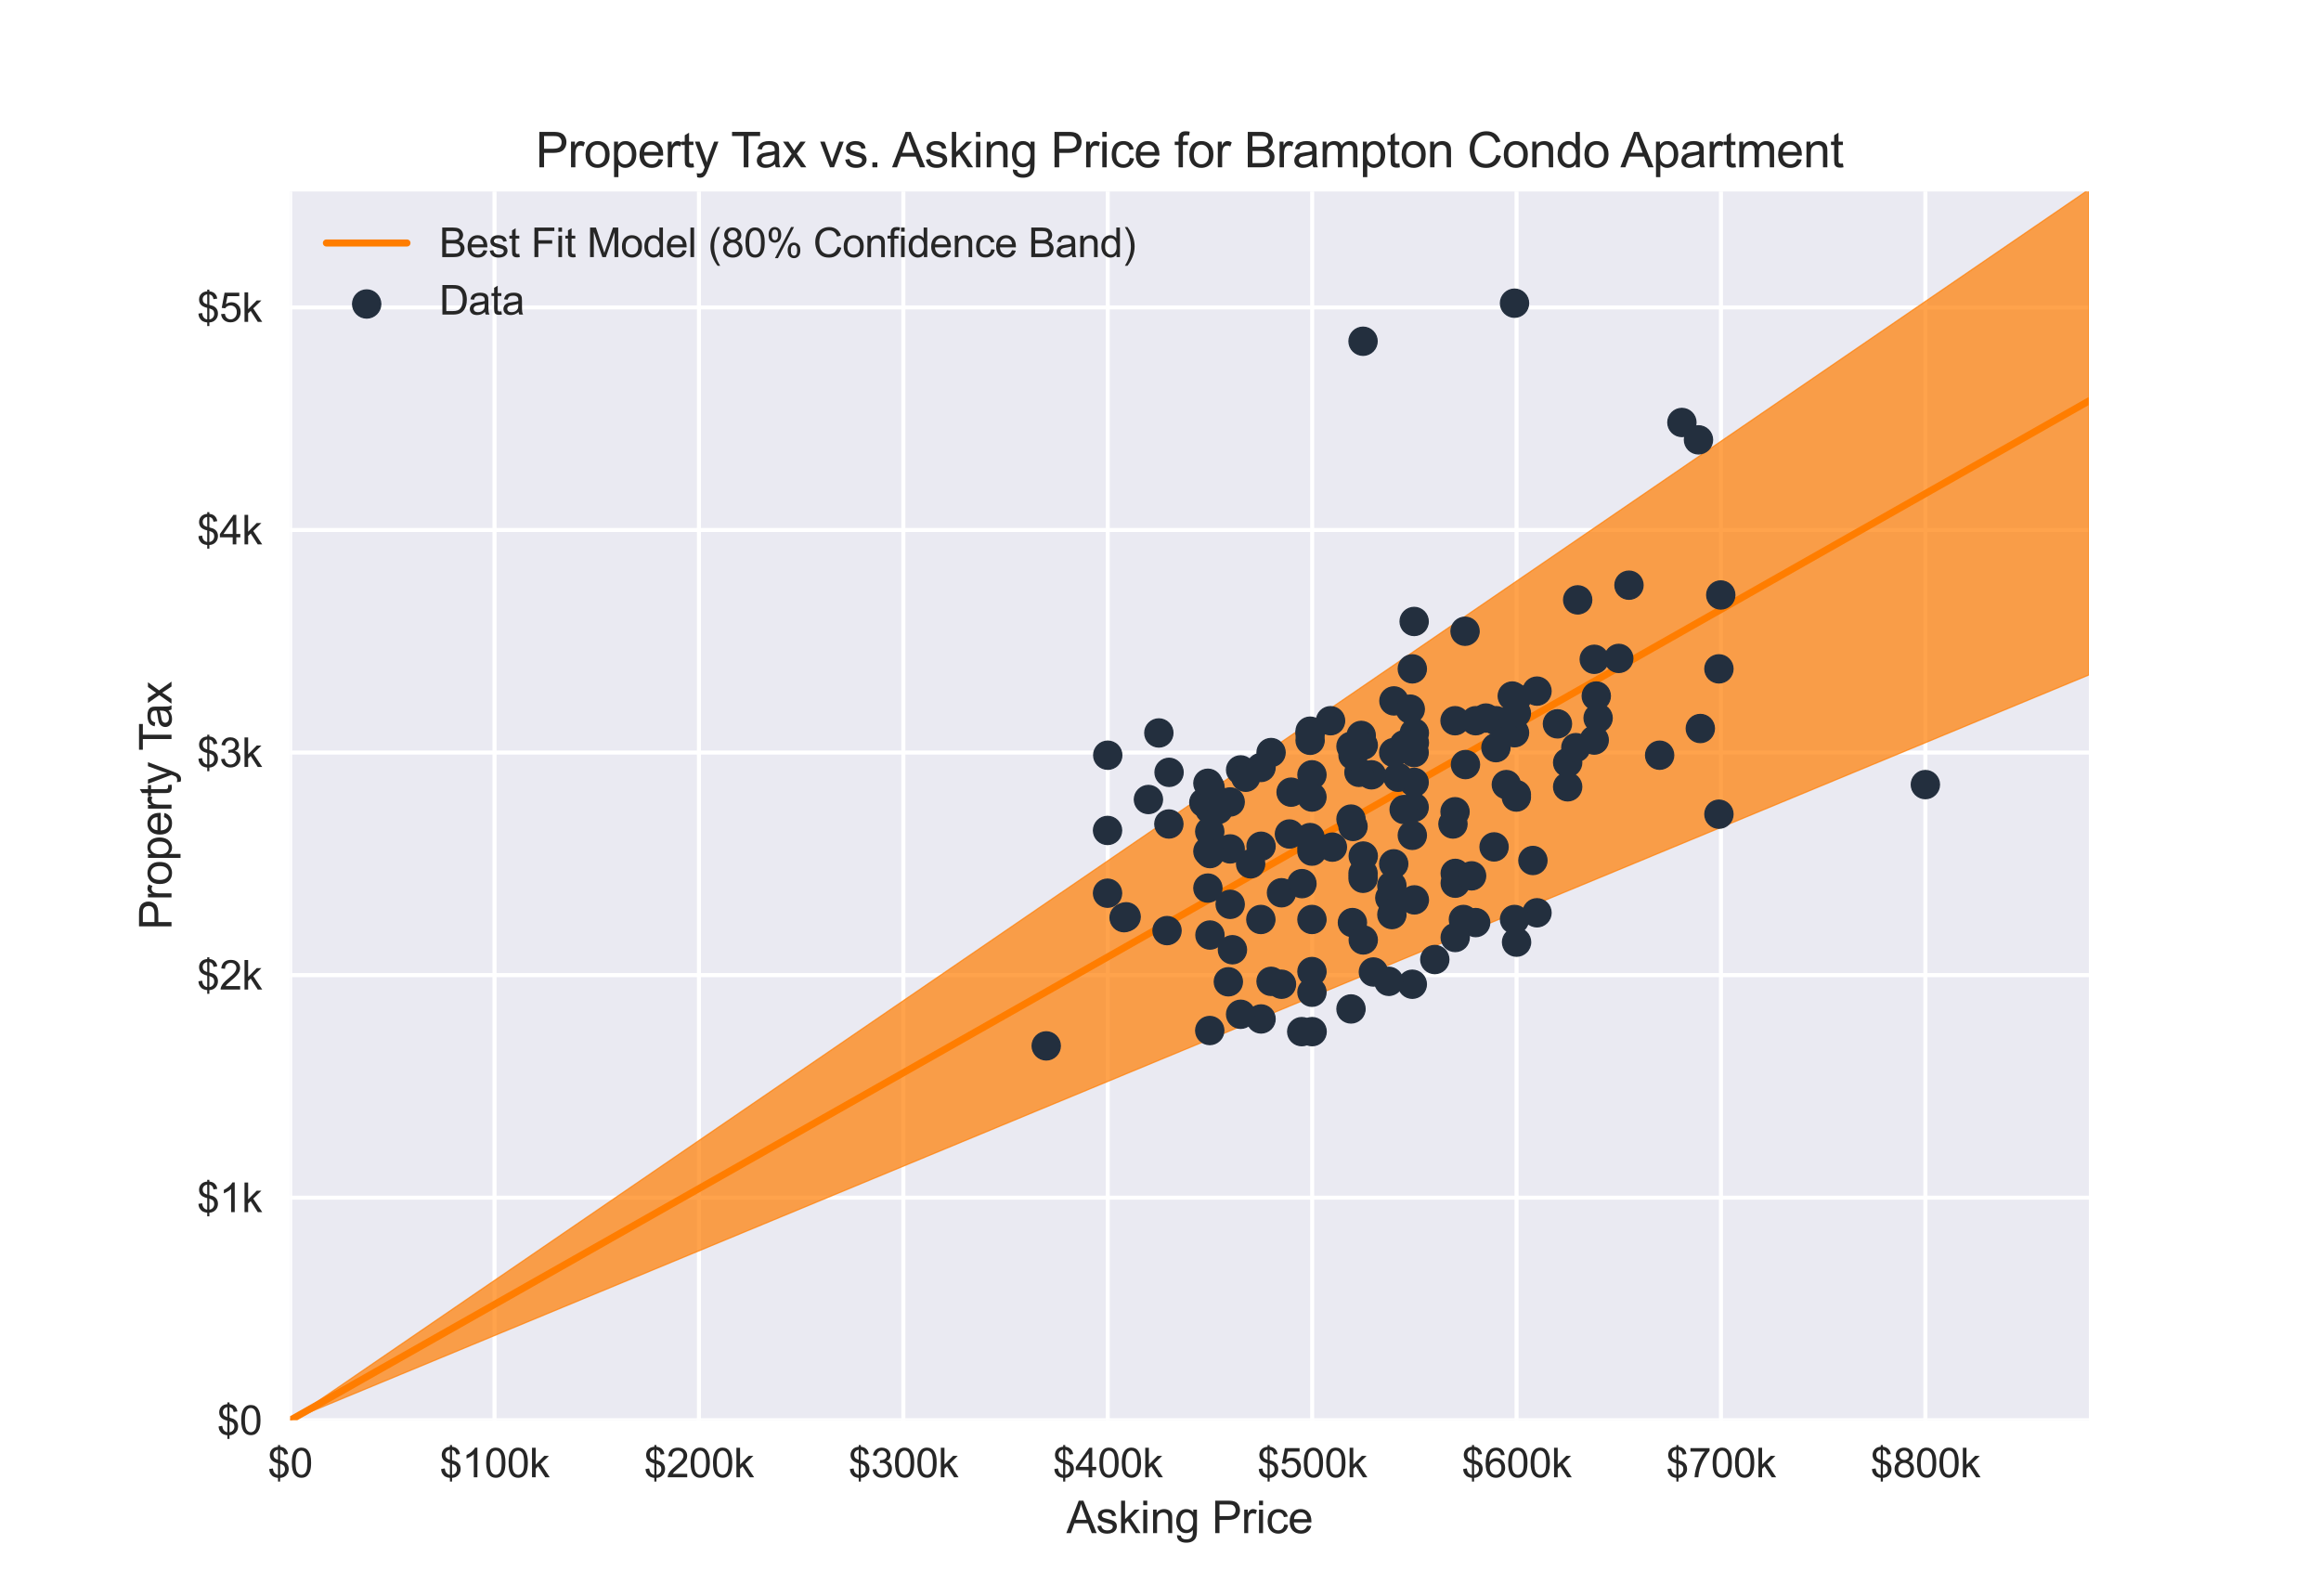 <?xml version="1.0" encoding="utf-8" standalone="no"?>
<!DOCTYPE svg PUBLIC "-//W3C//DTD SVG 1.1//EN"
  "http://www.w3.org/Graphics/SVG/1.1/DTD/svg11.dtd">
<svg xmlns:xlink="http://www.w3.org/1999/xlink" width="576pt" height="396pt" viewBox="0 0 576 396" xmlns="http://www.w3.org/2000/svg" version="1.1">
 <defs>
  <style type="text/css">*{stroke-linejoin: round; stroke-linecap: butt}</style>
 </defs>
 <g id="figure_1">
  <g id="patch_1">
   <path d="M 0 396 
L 576 396 
L 576 0 
L 0 0 
z
" style="fill: #ffffff"/>
  </g>
  <g id="axes_1">
   <g id="patch_2">
    <path d="M 72 352.44 
L 518.4 352.44 
L 518.4 47.52 
L 72 47.52 
z
" style="fill: #eaeaf2"/>
   </g>
   <g id="matplotlib.axis_1">
    <g id="xtick_1">
     <g id="line2d_1">
      <path d="M 72 352.44 
L 72 47.52 
" clip-path="url(#pf70411678a)" style="fill: none; stroke: #ffffff; stroke-linecap: round"/>
     </g>
     <g id="line2d_2"/>
     <g id="text_1">
      <!-- $0 -->
      <g style="fill: #262626" transform="translate(66.439 366.598) scale(0.1 -0.1)">
       <defs>
        <path id="ArialMT-24" d="M 1594 -659 
L 1594 -97 
Q 1172 -44 908 92 
Q 644 228 451 531 
Q 259 834 228 1272 
L 794 1378 
Q 859 925 1025 713 
Q 1263 413 1594 378 
L 1594 2169 
Q 1247 2234 884 2438 
Q 616 2588 470 2853 
Q 325 3119 325 3456 
Q 325 4056 750 4428 
Q 1034 4678 1594 4734 
L 1594 5003 
L 1925 5003 
L 1925 4734 
Q 2416 4688 2703 4447 
Q 3072 4141 3147 3606 
L 2566 3519 
Q 2516 3850 2358 4026 
Q 2200 4203 1925 4259 
L 1925 2638 
Q 2350 2531 2488 2472 
Q 2750 2356 2915 2190 
Q 3081 2025 3170 1797 
Q 3259 1569 3259 1303 
Q 3259 719 2887 328 
Q 2516 -63 1925 -91 
L 1925 -659 
L 1594 -659 
z
M 1594 4266 
Q 1266 4216 1077 4003 
Q 888 3791 888 3500 
Q 888 3213 1048 3019 
Q 1209 2825 1594 2709 
L 1594 4266 
z
M 1925 378 
Q 2253 419 2467 662 
Q 2681 906 2681 1266 
Q 2681 1572 2529 1758 
Q 2378 1944 1925 2091 
L 1925 378 
z
" transform="scale(0.016)"/>
        <path id="ArialMT-30" d="M 266 2259 
Q 266 3072 433 3567 
Q 600 4063 929 4331 
Q 1259 4600 1759 4600 
Q 2128 4600 2406 4451 
Q 2684 4303 2865 4023 
Q 3047 3744 3150 3342 
Q 3253 2941 3253 2259 
Q 3253 1453 3087 958 
Q 2922 463 2592 192 
Q 2263 -78 1759 -78 
Q 1097 -78 719 397 
Q 266 969 266 2259 
z
M 844 2259 
Q 844 1131 1108 757 
Q 1372 384 1759 384 
Q 2147 384 2411 759 
Q 2675 1134 2675 2259 
Q 2675 3391 2411 3762 
Q 2147 4134 1753 4134 
Q 1366 4134 1134 3806 
Q 844 3388 844 2259 
z
" transform="scale(0.016)"/>
       </defs>
       <use xlink:href="#ArialMT-24"/>
       <use xlink:href="#ArialMT-30" x="55.615"/>
      </g>
     </g>
    </g>
    <g id="xtick_2">
     <g id="line2d_3">
      <path d="M 122.727 352.44 
L 122.727 47.52 
" clip-path="url(#pf70411678a)" style="fill: none; stroke: #ffffff; stroke-linecap: round"/>
     </g>
     <g id="line2d_4"/>
     <g id="text_2">
      <!-- $100k -->
      <g style="fill: #262626" transform="translate(109.105 366.598) scale(0.1 -0.1)">
       <defs>
        <path id="ArialMT-31" d="M 2384 0 
L 1822 0 
L 1822 3584 
Q 1619 3391 1289 3197 
Q 959 3003 697 2906 
L 697 3450 
Q 1169 3672 1522 3987 
Q 1875 4303 2022 4600 
L 2384 4600 
L 2384 0 
z
" transform="scale(0.016)"/>
        <path id="ArialMT-6b" d="M 425 0 
L 425 4581 
L 988 4581 
L 988 1969 
L 2319 3319 
L 3047 3319 
L 1778 2088 
L 3175 0 
L 2481 0 
L 1384 1697 
L 988 1316 
L 988 0 
L 425 0 
z
" transform="scale(0.016)"/>
       </defs>
       <use xlink:href="#ArialMT-24"/>
       <use xlink:href="#ArialMT-31" x="55.615"/>
       <use xlink:href="#ArialMT-30" x="111.23"/>
       <use xlink:href="#ArialMT-30" x="166.846"/>
       <use xlink:href="#ArialMT-6b" x="222.461"/>
      </g>
     </g>
    </g>
    <g id="xtick_3">
     <g id="line2d_5">
      <path d="M 173.455 352.44 
L 173.455 47.52 
" clip-path="url(#pf70411678a)" style="fill: none; stroke: #ffffff; stroke-linecap: round"/>
     </g>
     <g id="line2d_6"/>
     <g id="text_3">
      <!-- $200k -->
      <g style="fill: #262626" transform="translate(159.833 366.598) scale(0.1 -0.1)">
       <defs>
        <path id="ArialMT-32" d="M 3222 541 
L 3222 0 
L 194 0 
Q 188 203 259 391 
Q 375 700 629 1000 
Q 884 1300 1366 1694 
Q 2113 2306 2375 2664 
Q 2638 3022 2638 3341 
Q 2638 3675 2398 3904 
Q 2159 4134 1775 4134 
Q 1369 4134 1125 3890 
Q 881 3647 878 3216 
L 300 3275 
Q 359 3922 746 4261 
Q 1134 4600 1788 4600 
Q 2447 4600 2831 4234 
Q 3216 3869 3216 3328 
Q 3216 3053 3103 2787 
Q 2991 2522 2730 2228 
Q 2469 1934 1863 1422 
Q 1356 997 1212 845 
Q 1069 694 975 541 
L 3222 541 
z
" transform="scale(0.016)"/>
       </defs>
       <use xlink:href="#ArialMT-24"/>
       <use xlink:href="#ArialMT-32" x="55.615"/>
       <use xlink:href="#ArialMT-30" x="111.23"/>
       <use xlink:href="#ArialMT-30" x="166.846"/>
       <use xlink:href="#ArialMT-6b" x="222.461"/>
      </g>
     </g>
    </g>
    <g id="xtick_4">
     <g id="line2d_7">
      <path d="M 224.182 352.44 
L 224.182 47.52 
" clip-path="url(#pf70411678a)" style="fill: none; stroke: #ffffff; stroke-linecap: round"/>
     </g>
     <g id="line2d_8"/>
     <g id="text_4">
      <!-- $300k -->
      <g style="fill: #262626" transform="translate(210.56 366.598) scale(0.1 -0.1)">
       <defs>
        <path id="ArialMT-33" d="M 269 1209 
L 831 1284 
Q 928 806 1161 595 
Q 1394 384 1728 384 
Q 2125 384 2398 659 
Q 2672 934 2672 1341 
Q 2672 1728 2419 1979 
Q 2166 2231 1775 2231 
Q 1616 2231 1378 2169 
L 1441 2663 
Q 1497 2656 1531 2656 
Q 1891 2656 2178 2843 
Q 2466 3031 2466 3422 
Q 2466 3731 2256 3934 
Q 2047 4138 1716 4138 
Q 1388 4138 1169 3931 
Q 950 3725 888 3313 
L 325 3413 
Q 428 3978 793 4289 
Q 1159 4600 1703 4600 
Q 2078 4600 2393 4439 
Q 2709 4278 2876 4000 
Q 3044 3722 3044 3409 
Q 3044 3113 2884 2869 
Q 2725 2625 2413 2481 
Q 2819 2388 3044 2092 
Q 3269 1797 3269 1353 
Q 3269 753 2831 336 
Q 2394 -81 1725 -81 
Q 1122 -81 723 278 
Q 325 638 269 1209 
z
" transform="scale(0.016)"/>
       </defs>
       <use xlink:href="#ArialMT-24"/>
       <use xlink:href="#ArialMT-33" x="55.615"/>
       <use xlink:href="#ArialMT-30" x="111.23"/>
       <use xlink:href="#ArialMT-30" x="166.846"/>
       <use xlink:href="#ArialMT-6b" x="222.461"/>
      </g>
     </g>
    </g>
    <g id="xtick_5">
     <g id="line2d_9">
      <path d="M 274.909 352.44 
L 274.909 47.52 
" clip-path="url(#pf70411678a)" style="fill: none; stroke: #ffffff; stroke-linecap: round"/>
     </g>
     <g id="line2d_10"/>
     <g id="text_5">
      <!-- $400k -->
      <g style="fill: #262626" transform="translate(261.287 366.598) scale(0.1 -0.1)">
       <defs>
        <path id="ArialMT-34" d="M 2069 0 
L 2069 1097 
L 81 1097 
L 81 1613 
L 2172 4581 
L 2631 4581 
L 2631 1613 
L 3250 1613 
L 3250 1097 
L 2631 1097 
L 2631 0 
L 2069 0 
z
M 2069 1613 
L 2069 3678 
L 634 1613 
L 2069 1613 
z
" transform="scale(0.016)"/>
       </defs>
       <use xlink:href="#ArialMT-24"/>
       <use xlink:href="#ArialMT-34" x="55.615"/>
       <use xlink:href="#ArialMT-30" x="111.23"/>
       <use xlink:href="#ArialMT-30" x="166.846"/>
       <use xlink:href="#ArialMT-6b" x="222.461"/>
      </g>
     </g>
    </g>
    <g id="xtick_6">
     <g id="line2d_11">
      <path d="M 325.636 352.44 
L 325.636 47.52 
" clip-path="url(#pf70411678a)" style="fill: none; stroke: #ffffff; stroke-linecap: round"/>
     </g>
     <g id="line2d_12"/>
     <g id="text_6">
      <!-- $500k -->
      <g style="fill: #262626" transform="translate(312.014 366.598) scale(0.1 -0.1)">
       <defs>
        <path id="ArialMT-35" d="M 266 1200 
L 856 1250 
Q 922 819 1161 601 
Q 1400 384 1738 384 
Q 2144 384 2425 690 
Q 2706 997 2706 1503 
Q 2706 1984 2436 2262 
Q 2166 2541 1728 2541 
Q 1456 2541 1237 2417 
Q 1019 2294 894 2097 
L 366 2166 
L 809 4519 
L 3088 4519 
L 3088 3981 
L 1259 3981 
L 1013 2750 
Q 1425 3038 1878 3038 
Q 2478 3038 2890 2622 
Q 3303 2206 3303 1553 
Q 3303 931 2941 478 
Q 2500 -78 1738 -78 
Q 1113 -78 717 272 
Q 322 622 266 1200 
z
" transform="scale(0.016)"/>
       </defs>
       <use xlink:href="#ArialMT-24"/>
       <use xlink:href="#ArialMT-35" x="55.615"/>
       <use xlink:href="#ArialMT-30" x="111.23"/>
       <use xlink:href="#ArialMT-30" x="166.846"/>
       <use xlink:href="#ArialMT-6b" x="222.461"/>
      </g>
     </g>
    </g>
    <g id="xtick_7">
     <g id="line2d_13">
      <path d="M 376.364 352.44 
L 376.364 47.52 
" clip-path="url(#pf70411678a)" style="fill: none; stroke: #ffffff; stroke-linecap: round"/>
     </g>
     <g id="line2d_14"/>
     <g id="text_7">
      <!-- $600k -->
      <g style="fill: #262626" transform="translate(362.742 366.598) scale(0.1 -0.1)">
       <defs>
        <path id="ArialMT-36" d="M 3184 3459 
L 2625 3416 
Q 2550 3747 2413 3897 
Q 2184 4138 1850 4138 
Q 1581 4138 1378 3988 
Q 1113 3794 959 3422 
Q 806 3050 800 2363 
Q 1003 2672 1297 2822 
Q 1591 2972 1913 2972 
Q 2475 2972 2870 2558 
Q 3266 2144 3266 1488 
Q 3266 1056 3080 686 
Q 2894 316 2569 119 
Q 2244 -78 1831 -78 
Q 1128 -78 684 439 
Q 241 956 241 2144 
Q 241 3472 731 4075 
Q 1159 4600 1884 4600 
Q 2425 4600 2770 4297 
Q 3116 3994 3184 3459 
z
M 888 1484 
Q 888 1194 1011 928 
Q 1134 663 1356 523 
Q 1578 384 1822 384 
Q 2178 384 2434 671 
Q 2691 959 2691 1453 
Q 2691 1928 2437 2201 
Q 2184 2475 1800 2475 
Q 1419 2475 1153 2201 
Q 888 1928 888 1484 
z
" transform="scale(0.016)"/>
       </defs>
       <use xlink:href="#ArialMT-24"/>
       <use xlink:href="#ArialMT-36" x="55.615"/>
       <use xlink:href="#ArialMT-30" x="111.23"/>
       <use xlink:href="#ArialMT-30" x="166.846"/>
       <use xlink:href="#ArialMT-6b" x="222.461"/>
      </g>
     </g>
    </g>
    <g id="xtick_8">
     <g id="line2d_15">
      <path d="M 427.091 352.44 
L 427.091 47.52 
" clip-path="url(#pf70411678a)" style="fill: none; stroke: #ffffff; stroke-linecap: round"/>
     </g>
     <g id="line2d_16"/>
     <g id="text_8">
      <!-- $700k -->
      <g style="fill: #262626" transform="translate(413.469 366.598) scale(0.1 -0.1)">
       <defs>
        <path id="ArialMT-37" d="M 303 3981 
L 303 4522 
L 3269 4522 
L 3269 4084 
Q 2831 3619 2401 2847 
Q 1972 2075 1738 1259 
Q 1569 684 1522 0 
L 944 0 
Q 953 541 1156 1306 
Q 1359 2072 1739 2783 
Q 2119 3494 2547 3981 
L 303 3981 
z
" transform="scale(0.016)"/>
       </defs>
       <use xlink:href="#ArialMT-24"/>
       <use xlink:href="#ArialMT-37" x="55.615"/>
       <use xlink:href="#ArialMT-30" x="111.23"/>
       <use xlink:href="#ArialMT-30" x="166.846"/>
       <use xlink:href="#ArialMT-6b" x="222.461"/>
      </g>
     </g>
    </g>
    <g id="xtick_9">
     <g id="line2d_17">
      <path d="M 477.818 352.44 
L 477.818 47.52 
" clip-path="url(#pf70411678a)" style="fill: none; stroke: #ffffff; stroke-linecap: round"/>
     </g>
     <g id="line2d_18"/>
     <g id="text_9">
      <!-- $800k -->
      <g style="fill: #262626" transform="translate(464.196 366.598) scale(0.1 -0.1)">
       <defs>
        <path id="ArialMT-38" d="M 1131 2484 
Q 781 2613 612 2850 
Q 444 3088 444 3419 
Q 444 3919 803 4259 
Q 1163 4600 1759 4600 
Q 2359 4600 2725 4251 
Q 3091 3903 3091 3403 
Q 3091 3084 2923 2848 
Q 2756 2613 2416 2484 
Q 2838 2347 3058 2040 
Q 3278 1734 3278 1309 
Q 3278 722 2862 322 
Q 2447 -78 1769 -78 
Q 1091 -78 675 323 
Q 259 725 259 1325 
Q 259 1772 486 2073 
Q 713 2375 1131 2484 
z
M 1019 3438 
Q 1019 3113 1228 2906 
Q 1438 2700 1772 2700 
Q 2097 2700 2305 2904 
Q 2513 3109 2513 3406 
Q 2513 3716 2298 3927 
Q 2084 4138 1766 4138 
Q 1444 4138 1231 3931 
Q 1019 3725 1019 3438 
z
M 838 1322 
Q 838 1081 952 856 
Q 1066 631 1291 507 
Q 1516 384 1775 384 
Q 2178 384 2440 643 
Q 2703 903 2703 1303 
Q 2703 1709 2433 1975 
Q 2163 2241 1756 2241 
Q 1359 2241 1098 1978 
Q 838 1716 838 1322 
z
" transform="scale(0.016)"/>
       </defs>
       <use xlink:href="#ArialMT-24"/>
       <use xlink:href="#ArialMT-38" x="55.615"/>
       <use xlink:href="#ArialMT-30" x="111.23"/>
       <use xlink:href="#ArialMT-30" x="166.846"/>
       <use xlink:href="#ArialMT-6b" x="222.461"/>
      </g>
     </g>
    </g>
    <g id="text_10">
     <!-- Asking Price -->
     <g style="fill: #262626" transform="translate(264.634 380.459) scale(0.11 -0.11)">
      <defs>
       <path id="ArialMT-41" d="M -9 0 
L 1750 4581 
L 2403 4581 
L 4278 0 
L 3588 0 
L 3053 1388 
L 1138 1388 
L 634 0 
L -9 0 
z
M 1313 1881 
L 2866 1881 
L 2388 3150 
Q 2169 3728 2063 4100 
Q 1975 3659 1816 3225 
L 1313 1881 
z
" transform="scale(0.016)"/>
       <path id="ArialMT-73" d="M 197 991 
L 753 1078 
Q 800 744 1014 566 
Q 1228 388 1613 388 
Q 2000 388 2187 545 
Q 2375 703 2375 916 
Q 2375 1106 2209 1216 
Q 2094 1291 1634 1406 
Q 1016 1563 777 1677 
Q 538 1791 414 1992 
Q 291 2194 291 2438 
Q 291 2659 392 2848 
Q 494 3038 669 3163 
Q 800 3259 1026 3326 
Q 1253 3394 1513 3394 
Q 1903 3394 2198 3281 
Q 2494 3169 2634 2976 
Q 2775 2784 2828 2463 
L 2278 2388 
Q 2241 2644 2061 2787 
Q 1881 2931 1553 2931 
Q 1166 2931 1000 2803 
Q 834 2675 834 2503 
Q 834 2394 903 2306 
Q 972 2216 1119 2156 
Q 1203 2125 1616 2013 
Q 2213 1853 2448 1751 
Q 2684 1650 2818 1456 
Q 2953 1263 2953 975 
Q 2953 694 2789 445 
Q 2625 197 2315 61 
Q 2006 -75 1616 -75 
Q 969 -75 630 194 
Q 291 463 197 991 
z
" transform="scale(0.016)"/>
       <path id="ArialMT-69" d="M 425 3934 
L 425 4581 
L 988 4581 
L 988 3934 
L 425 3934 
z
M 425 0 
L 425 3319 
L 988 3319 
L 988 0 
L 425 0 
z
" transform="scale(0.016)"/>
       <path id="ArialMT-6e" d="M 422 0 
L 422 3319 
L 928 3319 
L 928 2847 
Q 1294 3394 1984 3394 
Q 2284 3394 2536 3286 
Q 2788 3178 2913 3003 
Q 3038 2828 3088 2588 
Q 3119 2431 3119 2041 
L 3119 0 
L 2556 0 
L 2556 2019 
Q 2556 2363 2490 2533 
Q 2425 2703 2258 2804 
Q 2091 2906 1866 2906 
Q 1506 2906 1245 2678 
Q 984 2450 984 1813 
L 984 0 
L 422 0 
z
" transform="scale(0.016)"/>
       <path id="ArialMT-67" d="M 319 -275 
L 866 -356 
Q 900 -609 1056 -725 
Q 1266 -881 1628 -881 
Q 2019 -881 2231 -725 
Q 2444 -569 2519 -288 
Q 2563 -116 2559 434 
Q 2191 0 1641 0 
Q 956 0 581 494 
Q 206 988 206 1678 
Q 206 2153 378 2554 
Q 550 2956 876 3175 
Q 1203 3394 1644 3394 
Q 2231 3394 2613 2919 
L 2613 3319 
L 3131 3319 
L 3131 450 
Q 3131 -325 2973 -648 
Q 2816 -972 2473 -1159 
Q 2131 -1347 1631 -1347 
Q 1038 -1347 672 -1080 
Q 306 -813 319 -275 
z
M 784 1719 
Q 784 1066 1043 766 
Q 1303 466 1694 466 
Q 2081 466 2343 764 
Q 2606 1063 2606 1700 
Q 2606 2309 2336 2618 
Q 2066 2928 1684 2928 
Q 1309 2928 1046 2623 
Q 784 2319 784 1719 
z
" transform="scale(0.016)"/>
       <path id="ArialMT-20" transform="scale(0.016)"/>
       <path id="ArialMT-50" d="M 494 0 
L 494 4581 
L 2222 4581 
Q 2678 4581 2919 4538 
Q 3256 4481 3484 4323 
Q 3713 4166 3852 3881 
Q 3991 3597 3991 3256 
Q 3991 2672 3619 2267 
Q 3247 1863 2275 1863 
L 1100 1863 
L 1100 0 
L 494 0 
z
M 1100 2403 
L 2284 2403 
Q 2872 2403 3119 2622 
Q 3366 2841 3366 3238 
Q 3366 3525 3220 3729 
Q 3075 3934 2838 4000 
Q 2684 4041 2272 4041 
L 1100 4041 
L 1100 2403 
z
" transform="scale(0.016)"/>
       <path id="ArialMT-72" d="M 416 0 
L 416 3319 
L 922 3319 
L 922 2816 
Q 1116 3169 1280 3281 
Q 1444 3394 1641 3394 
Q 1925 3394 2219 3213 
L 2025 2691 
Q 1819 2813 1613 2813 
Q 1428 2813 1281 2702 
Q 1134 2591 1072 2394 
Q 978 2094 978 1738 
L 978 0 
L 416 0 
z
" transform="scale(0.016)"/>
       <path id="ArialMT-63" d="M 2588 1216 
L 3141 1144 
Q 3050 572 2676 248 
Q 2303 -75 1759 -75 
Q 1078 -75 664 370 
Q 250 816 250 1647 
Q 250 2184 428 2587 
Q 606 2991 970 3192 
Q 1334 3394 1763 3394 
Q 2303 3394 2647 3120 
Q 2991 2847 3088 2344 
L 2541 2259 
Q 2463 2594 2264 2762 
Q 2066 2931 1784 2931 
Q 1359 2931 1093 2626 
Q 828 2322 828 1663 
Q 828 994 1084 691 
Q 1341 388 1753 388 
Q 2084 388 2306 591 
Q 2528 794 2588 1216 
z
" transform="scale(0.016)"/>
       <path id="ArialMT-65" d="M 2694 1069 
L 3275 997 
Q 3138 488 2766 206 
Q 2394 -75 1816 -75 
Q 1088 -75 661 373 
Q 234 822 234 1631 
Q 234 2469 665 2931 
Q 1097 3394 1784 3394 
Q 2450 3394 2872 2941 
Q 3294 2488 3294 1666 
Q 3294 1616 3291 1516 
L 816 1516 
Q 847 969 1125 678 
Q 1403 388 1819 388 
Q 2128 388 2347 550 
Q 2566 713 2694 1069 
z
M 847 1978 
L 2700 1978 
Q 2663 2397 2488 2606 
Q 2219 2931 1791 2931 
Q 1403 2931 1139 2672 
Q 875 2413 847 1978 
z
" transform="scale(0.016)"/>
      </defs>
      <use xlink:href="#ArialMT-41"/>
      <use xlink:href="#ArialMT-73" x="66.699"/>
      <use xlink:href="#ArialMT-6b" x="116.699"/>
      <use xlink:href="#ArialMT-69" x="166.699"/>
      <use xlink:href="#ArialMT-6e" x="188.916"/>
      <use xlink:href="#ArialMT-67" x="244.531"/>
      <use xlink:href="#ArialMT-20" x="300.146"/>
      <use xlink:href="#ArialMT-50" x="327.93"/>
      <use xlink:href="#ArialMT-72" x="394.629"/>
      <use xlink:href="#ArialMT-69" x="427.93"/>
      <use xlink:href="#ArialMT-63" x="450.146"/>
      <use xlink:href="#ArialMT-65" x="500.146"/>
     </g>
    </g>
   </g>
   <g id="matplotlib.axis_2">
    <g id="ytick_1">
     <g id="line2d_19">
      <path d="M 72 352.44 
L 518.4 352.44 
" clip-path="url(#pf70411678a)" style="fill: none; stroke: #ffffff; stroke-linecap: round"/>
     </g>
     <g id="line2d_20"/>
     <g id="text_11">
      <!-- $0 -->
      <g style="fill: #262626" transform="translate(53.878 356.019) scale(0.1 -0.1)">
       <use xlink:href="#ArialMT-24"/>
       <use xlink:href="#ArialMT-30" x="55.615"/>
      </g>
     </g>
    </g>
    <g id="ytick_2">
     <g id="line2d_21">
      <path d="M 72 297.21 
L 518.4 297.21 
" clip-path="url(#pf70411678a)" style="fill: none; stroke: #ffffff; stroke-linecap: round"/>
     </g>
     <g id="line2d_22"/>
     <g id="text_12">
      <!-- $1k -->
      <g style="fill: #262626" transform="translate(48.878 300.789) scale(0.1 -0.1)">
       <use xlink:href="#ArialMT-24"/>
       <use xlink:href="#ArialMT-31" x="55.615"/>
       <use xlink:href="#ArialMT-6b" x="111.23"/>
      </g>
     </g>
    </g>
    <g id="ytick_3">
     <g id="line2d_23">
      <path d="M 72 241.98 
L 518.4 241.98 
" clip-path="url(#pf70411678a)" style="fill: none; stroke: #ffffff; stroke-linecap: round"/>
     </g>
     <g id="line2d_24"/>
     <g id="text_13">
      <!-- $2k -->
      <g style="fill: #262626" transform="translate(48.878 245.559) scale(0.1 -0.1)">
       <use xlink:href="#ArialMT-24"/>
       <use xlink:href="#ArialMT-32" x="55.615"/>
       <use xlink:href="#ArialMT-6b" x="111.23"/>
      </g>
     </g>
    </g>
    <g id="ytick_4">
     <g id="line2d_25">
      <path d="M 72 186.75 
L 518.4 186.75 
" clip-path="url(#pf70411678a)" style="fill: none; stroke: #ffffff; stroke-linecap: round"/>
     </g>
     <g id="line2d_26"/>
     <g id="text_14">
      <!-- $3k -->
      <g style="fill: #262626" transform="translate(48.878 190.329) scale(0.1 -0.1)">
       <use xlink:href="#ArialMT-24"/>
       <use xlink:href="#ArialMT-33" x="55.615"/>
       <use xlink:href="#ArialMT-6b" x="111.23"/>
      </g>
     </g>
    </g>
    <g id="ytick_5">
     <g id="line2d_27">
      <path d="M 72 131.519 
L 518.4 131.519 
" clip-path="url(#pf70411678a)" style="fill: none; stroke: #ffffff; stroke-linecap: round"/>
     </g>
     <g id="line2d_28"/>
     <g id="text_15">
      <!-- $4k -->
      <g style="fill: #262626" transform="translate(48.878 135.098) scale(0.1 -0.1)">
       <use xlink:href="#ArialMT-24"/>
       <use xlink:href="#ArialMT-34" x="55.615"/>
       <use xlink:href="#ArialMT-6b" x="111.23"/>
      </g>
     </g>
    </g>
    <g id="ytick_6">
     <g id="line2d_29">
      <path d="M 72 76.289 
L 518.4 76.289 
" clip-path="url(#pf70411678a)" style="fill: none; stroke: #ffffff; stroke-linecap: round"/>
     </g>
     <g id="line2d_30"/>
     <g id="text_16">
      <!-- $5k -->
      <g style="fill: #262626" transform="translate(48.878 79.868) scale(0.1 -0.1)">
       <use xlink:href="#ArialMT-24"/>
       <use xlink:href="#ArialMT-35" x="55.615"/>
       <use xlink:href="#ArialMT-6b" x="111.23"/>
      </g>
     </g>
    </g>
    <g id="text_17">
     <!-- Property Tax -->
     <g style="fill: #262626" transform="translate(42.563 230.752) rotate(-90) scale(0.11 -0.11)">
      <defs>
       <path id="ArialMT-6f" d="M 213 1659 
Q 213 2581 725 3025 
Q 1153 3394 1769 3394 
Q 2453 3394 2887 2945 
Q 3322 2497 3322 1706 
Q 3322 1066 3130 698 
Q 2938 331 2570 128 
Q 2203 -75 1769 -75 
Q 1072 -75 642 372 
Q 213 819 213 1659 
z
M 791 1659 
Q 791 1022 1069 705 
Q 1347 388 1769 388 
Q 2188 388 2466 706 
Q 2744 1025 2744 1678 
Q 2744 2294 2464 2611 
Q 2184 2928 1769 2928 
Q 1347 2928 1069 2612 
Q 791 2297 791 1659 
z
" transform="scale(0.016)"/>
       <path id="ArialMT-70" d="M 422 -1272 
L 422 3319 
L 934 3319 
L 934 2888 
Q 1116 3141 1344 3267 
Q 1572 3394 1897 3394 
Q 2322 3394 2647 3175 
Q 2972 2956 3137 2557 
Q 3303 2159 3303 1684 
Q 3303 1175 3120 767 
Q 2938 359 2589 142 
Q 2241 -75 1856 -75 
Q 1575 -75 1351 44 
Q 1128 163 984 344 
L 984 -1272 
L 422 -1272 
z
M 931 1641 
Q 931 1000 1190 694 
Q 1450 388 1819 388 
Q 2194 388 2461 705 
Q 2728 1022 2728 1688 
Q 2728 2322 2467 2637 
Q 2206 2953 1844 2953 
Q 1484 2953 1207 2617 
Q 931 2281 931 1641 
z
" transform="scale(0.016)"/>
       <path id="ArialMT-74" d="M 1650 503 
L 1731 6 
Q 1494 -44 1306 -44 
Q 1000 -44 831 53 
Q 663 150 594 308 
Q 525 466 525 972 
L 525 2881 
L 113 2881 
L 113 3319 
L 525 3319 
L 525 4141 
L 1084 4478 
L 1084 3319 
L 1650 3319 
L 1650 2881 
L 1084 2881 
L 1084 941 
Q 1084 700 1114 631 
Q 1144 563 1211 522 
Q 1278 481 1403 481 
Q 1497 481 1650 503 
z
" transform="scale(0.016)"/>
       <path id="ArialMT-79" d="M 397 -1278 
L 334 -750 
Q 519 -800 656 -800 
Q 844 -800 956 -737 
Q 1069 -675 1141 -563 
Q 1194 -478 1313 -144 
Q 1328 -97 1363 -6 
L 103 3319 
L 709 3319 
L 1400 1397 
Q 1534 1031 1641 628 
Q 1738 1016 1872 1384 
L 2581 3319 
L 3144 3319 
L 1881 -56 
Q 1678 -603 1566 -809 
Q 1416 -1088 1222 -1217 
Q 1028 -1347 759 -1347 
Q 597 -1347 397 -1278 
z
" transform="scale(0.016)"/>
       <path id="ArialMT-54" d="M 1659 0 
L 1659 4041 
L 150 4041 
L 150 4581 
L 3781 4581 
L 3781 4041 
L 2266 4041 
L 2266 0 
L 1659 0 
z
" transform="scale(0.016)"/>
       <path id="ArialMT-61" d="M 2588 409 
Q 2275 144 1986 34 
Q 1697 -75 1366 -75 
Q 819 -75 525 192 
Q 231 459 231 875 
Q 231 1119 342 1320 
Q 453 1522 633 1644 
Q 813 1766 1038 1828 
Q 1203 1872 1538 1913 
Q 2219 1994 2541 2106 
Q 2544 2222 2544 2253 
Q 2544 2597 2384 2738 
Q 2169 2928 1744 2928 
Q 1347 2928 1158 2789 
Q 969 2650 878 2297 
L 328 2372 
Q 403 2725 575 2942 
Q 747 3159 1072 3276 
Q 1397 3394 1825 3394 
Q 2250 3394 2515 3294 
Q 2781 3194 2906 3042 
Q 3031 2891 3081 2659 
Q 3109 2516 3109 2141 
L 3109 1391 
Q 3109 606 3145 398 
Q 3181 191 3288 0 
L 2700 0 
Q 2613 175 2588 409 
z
M 2541 1666 
Q 2234 1541 1622 1453 
Q 1275 1403 1131 1340 
Q 988 1278 909 1158 
Q 831 1038 831 891 
Q 831 666 1001 516 
Q 1172 366 1500 366 
Q 1825 366 2078 508 
Q 2331 650 2450 897 
Q 2541 1088 2541 1459 
L 2541 1666 
z
" transform="scale(0.016)"/>
       <path id="ArialMT-78" d="M 47 0 
L 1259 1725 
L 138 3319 
L 841 3319 
L 1350 2541 
Q 1494 2319 1581 2169 
Q 1719 2375 1834 2534 
L 2394 3319 
L 3066 3319 
L 1919 1756 
L 3153 0 
L 2463 0 
L 1781 1031 
L 1600 1309 
L 728 0 
L 47 0 
z
" transform="scale(0.016)"/>
      </defs>
      <use xlink:href="#ArialMT-50"/>
      <use xlink:href="#ArialMT-72" x="66.699"/>
      <use xlink:href="#ArialMT-6f" x="100"/>
      <use xlink:href="#ArialMT-70" x="155.615"/>
      <use xlink:href="#ArialMT-65" x="211.23"/>
      <use xlink:href="#ArialMT-72" x="266.846"/>
      <use xlink:href="#ArialMT-74" x="300.146"/>
      <use xlink:href="#ArialMT-79" x="327.93"/>
      <use xlink:href="#ArialMT-20" x="377.93"/>
      <use xlink:href="#ArialMT-54" x="403.963"/>
      <use xlink:href="#ArialMT-61" x="453.922"/>
      <use xlink:href="#ArialMT-78" x="509.537"/>
     </g>
    </g>
   </g>
   <g id="PolyCollection_1">
    <defs>
     <path id="mae6e0f0316" d="M 72 -43.56 
L 72 -43.56 
L 76.509 -45.428 
L 81.018 -47.296 
L 85.527 -49.165 
L 90.036 -51.033 
L 94.545 -52.901 
L 99.055 -54.769 
L 103.564 -56.637 
L 108.073 -58.505 
L 112.582 -60.374 
L 117.091 -62.242 
L 121.6 -64.11 
L 126.109 -65.978 
L 130.618 -67.846 
L 135.127 -69.714 
L 139.636 -71.583 
L 144.145 -73.451 
L 148.655 -75.319 
L 153.164 -77.187 
L 157.673 -79.055 
L 162.182 -80.923 
L 166.691 -82.792 
L 171.2 -84.66 
L 175.709 -86.528 
L 180.218 -88.396 
L 184.727 -90.264 
L 189.236 -92.132 
L 193.745 -94.001 
L 198.255 -95.869 
L 202.764 -97.737 
L 207.273 -99.605 
L 211.782 -101.473 
L 216.291 -103.341 
L 220.8 -105.21 
L 225.309 -107.078 
L 229.818 -108.946 
L 234.327 -110.814 
L 238.836 -112.682 
L 243.345 -114.55 
L 247.855 -116.419 
L 252.364 -118.287 
L 256.873 -120.155 
L 261.382 -122.023 
L 265.891 -123.891 
L 270.4 -125.759 
L 274.909 -127.628 
L 279.418 -129.496 
L 283.927 -131.364 
L 288.436 -133.232 
L 292.945 -135.1 
L 297.455 -136.968 
L 301.964 -138.837 
L 306.473 -140.705 
L 310.982 -142.573 
L 315.491 -144.441 
L 320 -146.309 
L 324.509 -148.177 
L 329.018 -150.046 
L 333.527 -151.914 
L 338.036 -153.782 
L 342.545 -155.65 
L 347.055 -157.518 
L 351.564 -159.386 
L 356.073 -161.255 
L 360.582 -163.123 
L 365.091 -164.991 
L 369.6 -166.859 
L 374.109 -168.727 
L 378.618 -170.595 
L 383.127 -172.464 
L 387.636 -174.332 
L 392.145 -176.2 
L 396.655 -178.068 
L 401.164 -179.936 
L 405.673 -181.804 
L 410.182 -183.673 
L 414.691 -185.541 
L 419.2 -187.409 
L 423.709 -189.277 
L 428.218 -191.145 
L 432.727 -193.013 
L 437.236 -194.882 
L 441.745 -196.75 
L 446.255 -198.618 
L 450.764 -200.486 
L 455.273 -202.354 
L 459.782 -204.222 
L 464.291 -206.091 
L 468.8 -207.959 
L 473.309 -209.827 
L 477.818 -211.695 
L 482.327 -213.563 
L 486.836 -215.431 
L 491.345 -217.3 
L 495.855 -219.168 
L 500.364 -221.036 
L 504.873 -222.904 
L 509.382 -224.772 
L 513.891 -226.64 
L 518.4 -228.509 
L 518.4 -348.972 
L 518.4 -348.972 
L 513.891 -345.887 
L 509.382 -342.802 
L 504.873 -339.717 
L 500.364 -336.632 
L 495.855 -333.547 
L 491.345 -330.462 
L 486.836 -327.377 
L 482.327 -324.292 
L 477.818 -321.207 
L 473.309 -318.122 
L 468.8 -315.037 
L 464.291 -311.952 
L 459.782 -308.867 
L 455.273 -305.782 
L 450.764 -302.697 
L 446.255 -299.612 
L 441.745 -296.527 
L 437.236 -293.442 
L 432.727 -290.357 
L 428.218 -287.273 
L 423.709 -284.188 
L 419.2 -281.103 
L 414.691 -278.018 
L 410.182 -274.933 
L 405.673 -271.848 
L 401.164 -268.763 
L 396.655 -265.678 
L 392.145 -262.593 
L 387.636 -259.508 
L 383.127 -256.423 
L 378.618 -253.338 
L 374.109 -250.253 
L 369.6 -247.168 
L 365.091 -244.083 
L 360.582 -240.998 
L 356.073 -237.913 
L 351.564 -234.828 
L 347.055 -231.743 
L 342.545 -228.658 
L 338.036 -225.573 
L 333.527 -222.488 
L 329.018 -219.403 
L 324.509 -216.318 
L 320 -213.233 
L 315.491 -210.148 
L 310.982 -207.063 
L 306.473 -203.978 
L 301.964 -200.893 
L 297.455 -197.808 
L 292.945 -194.723 
L 288.436 -191.638 
L 283.927 -188.554 
L 279.418 -185.469 
L 274.909 -182.384 
L 270.4 -179.299 
L 265.891 -176.214 
L 261.382 -173.129 
L 256.873 -170.044 
L 252.364 -166.959 
L 247.855 -163.874 
L 243.345 -160.789 
L 238.836 -157.704 
L 234.327 -154.619 
L 229.818 -151.534 
L 225.309 -148.449 
L 220.8 -145.364 
L 216.291 -142.279 
L 211.782 -139.194 
L 207.273 -136.109 
L 202.764 -133.024 
L 198.255 -129.939 
L 193.745 -126.854 
L 189.236 -123.769 
L 184.727 -120.684 
L 180.218 -117.599 
L 175.709 -114.514 
L 171.2 -111.429 
L 166.691 -108.344 
L 162.182 -105.259 
L 157.673 -102.174 
L 153.164 -99.089 
L 148.655 -96.004 
L 144.145 -92.919 
L 139.636 -89.835 
L 135.127 -86.75 
L 130.618 -83.665 
L 126.109 -80.58 
L 121.6 -77.495 
L 117.091 -74.41 
L 112.582 -71.325 
L 108.073 -68.24 
L 103.564 -65.155 
L 99.055 -62.07 
L 94.545 -58.985 
L 90.036 -55.9 
L 85.527 -52.815 
L 81.018 -49.73 
L 76.509 -46.645 
L 72 -43.56 
z
" style="stroke: #ff7d00; stroke-opacity: 0.7; stroke-width: 0.3"/>
    </defs>
    <g clip-path="url(#pf70411678a)">
     <use xlink:href="#mae6e0f0316" x="0" y="396" style="fill: #ff7d00; fill-opacity: 0.7; stroke: #ff7d00; stroke-opacity: 0.7; stroke-width: 0.3"/>
    </g>
   </g>
   <g id="line2d_31">
    <path d="M 72 352.44 
L 76.509 349.885 
L 81.018 347.33 
L 85.527 344.775 
L 90.036 342.22 
L 94.545 339.665 
L 99.055 337.11 
L 103.564 334.555 
L 108.073 332 
L 112.582 329.446 
L 117.091 326.891 
L 121.6 324.336 
L 126.109 321.781 
L 130.618 319.226 
L 135.127 316.671 
L 139.636 314.116 
L 144.145 311.561 
L 148.655 309.006 
L 153.164 306.451 
L 157.673 303.896 
L 162.182 301.341 
L 166.691 298.786 
L 171.2 296.231 
L 175.709 293.676 
L 180.218 291.121 
L 184.727 288.566 
L 189.236 286.012 
L 193.745 283.457 
L 198.255 280.902 
L 202.764 278.347 
L 207.273 275.792 
L 211.782 273.237 
L 216.291 270.682 
L 220.8 268.127 
L 225.309 265.572 
L 229.818 263.017 
L 234.327 260.462 
L 238.836 257.907 
L 243.345 255.352 
L 247.855 252.797 
L 252.364 250.242 
L 256.873 247.687 
L 261.382 245.133 
L 265.891 242.578 
L 270.4 240.023 
L 274.909 237.468 
L 279.418 234.913 
L 283.927 232.358 
L 288.436 229.803 
L 292.945 227.248 
L 297.455 224.693 
L 301.964 222.138 
L 306.473 219.583 
L 310.982 217.028 
L 315.491 214.473 
L 320 211.918 
L 324.509 209.363 
L 329.018 206.808 
L 333.527 204.253 
L 338.036 201.699 
L 342.545 199.144 
L 347.055 196.589 
L 351.564 194.034 
L 356.073 191.479 
L 360.582 188.924 
L 365.091 186.369 
L 369.6 183.814 
L 374.109 181.259 
L 378.618 178.704 
L 383.127 176.149 
L 387.636 173.594 
L 392.145 171.039 
L 396.655 168.484 
L 401.164 165.929 
L 405.673 163.374 
L 410.182 160.819 
L 414.691 158.265 
L 419.2 155.71 
L 423.709 153.155 
L 428.218 150.6 
L 432.727 148.045 
L 437.236 145.49 
L 441.745 142.935 
L 446.255 140.38 
L 450.764 137.825 
L 455.273 135.27 
L 459.782 132.715 
L 464.291 130.16 
L 468.8 127.605 
L 473.309 125.05 
L 477.818 122.495 
L 482.327 119.94 
L 486.836 117.386 
L 491.345 114.831 
L 495.855 112.276 
L 500.364 109.721 
L 504.873 107.166 
L 509.382 104.611 
L 513.891 102.056 
L 518.4 99.501 
" clip-path="url(#pf70411678a)" style="fill: none; stroke: #ff7d00; stroke-width: 1.75; stroke-linecap: round"/>
   </g>
   <g id="patch_3">
    <path d="M 72 352.44 
L 72 47.52 
" style="fill: none"/>
   </g>
   <g id="patch_4">
    <path d="M 518.4 352.44 
L 518.4 47.52 
" style="fill: none"/>
   </g>
   <g id="patch_5">
    <path d="M 72 352.44 
L 518.4 352.44 
" style="fill: none"/>
   </g>
   <g id="patch_6">
    <path d="M 72 47.52 
L 518.4 47.52 
" style="fill: none"/>
   </g>
   <g id="PathCollection_1">
    <defs>
     <path id="m5d83d9d72a" d="M 0 3.5 
C 0.928 3.5 1.819 3.131 2.475 2.475 
C 3.131 1.819 3.5 0.928 3.5 0 
C 3.5 -0.928 3.131 -1.819 2.475 -2.475 
C 1.819 -3.131 0.928 -3.5 0 -3.5 
C -0.928 -3.5 -1.819 -3.131 -2.475 -2.475 
C -3.131 -1.819 -3.5 -0.928 -3.5 0 
C -3.5 0.928 -3.131 1.819 -2.475 2.475 
C -1.819 3.131 -0.928 3.5 0 3.5 
z
" style="stroke: #232f3e; stroke-width: 0.3"/>
    </defs>
    <g clip-path="url(#pf70411678a)">
     <use xlink:href="#m5d83d9d72a" x="371.291" y="178.852" style="fill: #232f3e; stroke: #232f3e; stroke-width: 0.3"/>
     <use xlink:href="#m5d83d9d72a" x="361.145" y="219.17" style="fill: #232f3e; stroke: #232f3e; stroke-width: 0.3"/>
     <use xlink:href="#m5d83d9d72a" x="361.095" y="178.852" style="fill: #232f3e; stroke: #232f3e; stroke-width: 0.3"/>
     <use xlink:href="#m5d83d9d72a" x="318.027" y="221.545" style="fill: #232f3e; stroke: #232f3e; stroke-width: 0.3"/>
     <use xlink:href="#m5d83d9d72a" x="335.275" y="250.375" style="fill: #232f3e; stroke: #232f3e; stroke-width: 0.3"/>
     <use xlink:href="#m5d83d9d72a" x="375.856" y="75.24" style="fill: #232f3e; stroke: #232f3e; stroke-width: 0.3"/>
     <use xlink:href="#m5d83d9d72a" x="363.175" y="228.172" style="fill: #232f3e; stroke: #232f3e; stroke-width: 0.3"/>
     <use xlink:href="#m5d83d9d72a" x="335.777" y="205.086" style="fill: #232f3e; stroke: #232f3e; stroke-width: 0.3"/>
     <use xlink:href="#m5d83d9d72a" x="304.838" y="243.637" style="fill: #232f3e; stroke: #232f3e; stroke-width: 0.3"/>
     <use xlink:href="#m5d83d9d72a" x="381.436" y="226.515" style="fill: #232f3e; stroke: #232f3e; stroke-width: 0.3"/>
     <use xlink:href="#m5d83d9d72a" x="259.64" y="259.543" style="fill: #232f3e; stroke: #232f3e; stroke-width: 0.3"/>
     <use xlink:href="#m5d83d9d72a" x="350.999" y="181.889" style="fill: #232f3e; stroke: #232f3e; stroke-width: 0.3"/>
     <use xlink:href="#m5d83d9d72a" x="325.124" y="182.11" style="fill: #232f3e; stroke: #232f3e; stroke-width: 0.3"/>
     <use xlink:href="#m5d83d9d72a" x="325.586" y="228.172" style="fill: #232f3e; stroke: #232f3e; stroke-width: 0.3"/>
     <use xlink:href="#m5d83d9d72a" x="375.298" y="172.721" style="fill: #232f3e; stroke: #232f3e; stroke-width: 0.3"/>
     <use xlink:href="#m5d83d9d72a" x="350.949" y="194.15" style="fill: #232f3e; stroke: #232f3e; stroke-width: 0.3"/>
     <use xlink:href="#m5d83d9d72a" x="335.63" y="228.945" style="fill: #232f3e; stroke: #232f3e; stroke-width: 0.3"/>
     <use xlink:href="#m5d83d9d72a" x="366.218" y="228.945" style="fill: #232f3e; stroke: #232f3e; stroke-width: 0.3"/>
     <use xlink:href="#m5d83d9d72a" x="375.856" y="181.834" style="fill: #232f3e; stroke: #232f3e; stroke-width: 0.3"/>
     <use xlink:href="#m5d83d9d72a" x="312.955" y="252.86" style="fill: #232f3e; stroke: #232f3e; stroke-width: 0.3"/>
     <use xlink:href="#m5d83d9d72a" x="350.493" y="165.983" style="fill: #232f3e; stroke: #232f3e; stroke-width: 0.3"/>
     <use xlink:href="#m5d83d9d72a" x="391.531" y="148.862" style="fill: #232f3e; stroke: #232f3e; stroke-width: 0.3"/>
     <use xlink:href="#m5d83d9d72a" x="361.095" y="201.441" style="fill: #232f3e; stroke: #232f3e; stroke-width: 0.3"/>
     <use xlink:href="#m5d83d9d72a" x="307.882" y="191.058" style="fill: #232f3e; stroke: #232f3e; stroke-width: 0.3"/>
     <use xlink:href="#m5d83d9d72a" x="335.275" y="203.263" style="fill: #232f3e; stroke: #232f3e; stroke-width: 0.3"/>
     <use xlink:href="#m5d83d9d72a" x="325.129" y="183.712" style="fill: #232f3e; stroke: #232f3e; stroke-width: 0.3"/>
     <use xlink:href="#m5d83d9d72a" x="427.04" y="147.647" style="fill: #232f3e; stroke: #232f3e; stroke-width: 0.3"/>
     <use xlink:href="#m5d83d9d72a" x="338.318" y="212.432" style="fill: #232f3e; stroke: #232f3e; stroke-width: 0.3"/>
     <use xlink:href="#m5d83d9d72a" x="287.591" y="181.889" style="fill: #232f3e; stroke: #232f3e; stroke-width: 0.3"/>
     <use xlink:href="#m5d83d9d72a" x="376.32" y="173.329" style="fill: #232f3e; stroke: #232f3e; stroke-width: 0.3"/>
     <use xlink:href="#m5d83d9d72a" x="325.586" y="210.002" style="fill: #232f3e; stroke: #232f3e; stroke-width: 0.3"/>
     <use xlink:href="#m5d83d9d72a" x="299.765" y="220.385" style="fill: #232f3e; stroke: #232f3e; stroke-width: 0.3"/>
     <use xlink:href="#m5d83d9d72a" x="346.942" y="192.88" style="fill: #232f3e; stroke: #232f3e; stroke-width: 0.3"/>
     <use xlink:href="#m5d83d9d72a" x="340.347" y="192.273" style="fill: #232f3e; stroke: #232f3e; stroke-width: 0.3"/>
     <use xlink:href="#m5d83d9d72a" x="338.318" y="233.253" style="fill: #232f3e; stroke: #232f3e; stroke-width: 0.3"/>
     <use xlink:href="#m5d83d9d72a" x="290.077" y="204.478" style="fill: #232f3e; stroke: #232f3e; stroke-width: 0.3"/>
     <use xlink:href="#m5d83d9d72a" x="337.811" y="182.497" style="fill: #232f3e; stroke: #232f3e; stroke-width: 0.3"/>
     <use xlink:href="#m5d83d9d72a" x="300.273" y="195.31" style="fill: #232f3e; stroke: #232f3e; stroke-width: 0.3"/>
     <use xlink:href="#m5d83d9d72a" x="300.222" y="255.732" style="fill: #232f3e; stroke: #232f3e; stroke-width: 0.3"/>
     <use xlink:href="#m5d83d9d72a" x="361.145" y="216.74" style="fill: #232f3e; stroke: #232f3e; stroke-width: 0.3"/>
     <use xlink:href="#m5d83d9d72a" x="344.913" y="222.815" style="fill: #232f3e; stroke: #232f3e; stroke-width: 0.3"/>
     <use xlink:href="#m5d83d9d72a" x="371.24" y="185.535" style="fill: #232f3e; stroke: #232f3e; stroke-width: 0.3"/>
     <use xlink:href="#m5d83d9d72a" x="350.949" y="200.336" style="fill: #232f3e; stroke: #232f3e; stroke-width: 0.3"/>
     <use xlink:href="#m5d83d9d72a" x="380.422" y="213.536" style="fill: #232f3e; stroke: #232f3e; stroke-width: 0.3"/>
     <use xlink:href="#m5d83d9d72a" x="300.222" y="206.356" style="fill: #232f3e; stroke: #232f3e; stroke-width: 0.3"/>
     <use xlink:href="#m5d83d9d72a" x="330.202" y="178.852" style="fill: #232f3e; stroke: #232f3e; stroke-width: 0.3"/>
     <use xlink:href="#m5d83d9d72a" x="305.295" y="210.664" style="fill: #232f3e; stroke: #232f3e; stroke-width: 0.3"/>
     <use xlink:href="#m5d83d9d72a" x="305.295" y="199.011" style="fill: #232f3e; stroke: #232f3e; stroke-width: 0.3"/>
     <use xlink:href="#m5d83d9d72a" x="426.584" y="165.983" style="fill: #232f3e; stroke: #232f3e; stroke-width: 0.3"/>
     <use xlink:href="#m5d83d9d72a" x="376.313" y="176.974" style="fill: #232f3e; stroke: #232f3e; stroke-width: 0.3"/>
     <use xlink:href="#m5d83d9d72a" x="338.267" y="84.684" style="fill: #232f3e; stroke: #232f3e; stroke-width: 0.3"/>
     <use xlink:href="#m5d83d9d72a" x="404.263" y="145.217" style="fill: #232f3e; stroke: #232f3e; stroke-width: 0.3"/>
     <use xlink:href="#m5d83d9d72a" x="376.313" y="197.796" style="fill: #232f3e; stroke: #232f3e; stroke-width: 0.3"/>
     <use xlink:href="#m5d83d9d72a" x="289.62" y="230.934" style="fill: #232f3e; stroke: #232f3e; stroke-width: 0.3"/>
     <use xlink:href="#m5d83d9d72a" x="348.464" y="184.817" style="fill: #232f3e; stroke: #232f3e; stroke-width: 0.3"/>
     <use xlink:href="#m5d83d9d72a" x="361.14" y="232.646" style="fill: #232f3e; stroke: #232f3e; stroke-width: 0.3"/>
     <use xlink:href="#m5d83d9d72a" x="335.275" y="185.203" style="fill: #232f3e; stroke: #232f3e; stroke-width: 0.3"/>
     <use xlink:href="#m5d83d9d72a" x="302.302" y="200.889" style="fill: #232f3e; stroke: #232f3e; stroke-width: 0.3"/>
     <use xlink:href="#m5d83d9d72a" x="389.045" y="189.235" style="fill: #232f3e; stroke: #232f3e; stroke-width: 0.3"/>
     <use xlink:href="#m5d83d9d72a" x="356.072" y="238.114" style="fill: #232f3e; stroke: #232f3e; stroke-width: 0.3"/>
     <use xlink:href="#m5d83d9d72a" x="325.129" y="181.448" style="fill: #232f3e; stroke: #232f3e; stroke-width: 0.3"/>
     <use xlink:href="#m5d83d9d72a" x="368.755" y="178.189" style="fill: #232f3e; stroke: #232f3e; stroke-width: 0.3"/>
     <use xlink:href="#m5d83d9d72a" x="315.44" y="186.75" style="fill: #232f3e; stroke: #232f3e; stroke-width: 0.3"/>
     <use xlink:href="#m5d83d9d72a" x="274.909" y="187.412" style="fill: #232f3e; stroke: #232f3e; stroke-width: 0.3"/>
     <use xlink:href="#m5d83d9d72a" x="350.493" y="244.244" style="fill: #232f3e; stroke: #232f3e; stroke-width: 0.3"/>
     <use xlink:href="#m5d83d9d72a" x="315.44" y="243.526" style="fill: #232f3e; stroke: #232f3e; stroke-width: 0.3"/>
     <use xlink:href="#m5d83d9d72a" x="345.927" y="173.936" style="fill: #232f3e; stroke: #232f3e; stroke-width: 0.3"/>
     <use xlink:href="#m5d83d9d72a" x="325.631" y="256.008" style="fill: #232f3e; stroke: #232f3e; stroke-width: 0.3"/>
     <use xlink:href="#m5d83d9d72a" x="344.659" y="243.526" style="fill: #232f3e; stroke: #232f3e; stroke-width: 0.3"/>
     <use xlink:href="#m5d83d9d72a" x="312.904" y="228.172" style="fill: #232f3e; stroke: #232f3e; stroke-width: 0.3"/>
     <use xlink:href="#m5d83d9d72a" x="290.127" y="191.665" style="fill: #232f3e; stroke: #232f3e; stroke-width: 0.3"/>
     <use xlink:href="#m5d83d9d72a" x="325.58" y="211.217" style="fill: #232f3e; stroke: #232f3e; stroke-width: 0.3"/>
     <use xlink:href="#m5d83d9d72a" x="350.949" y="154.219" style="fill: #232f3e; stroke: #232f3e; stroke-width: 0.3"/>
     <use xlink:href="#m5d83d9d72a" x="421.967" y="180.785" style="fill: #232f3e; stroke: #232f3e; stroke-width: 0.3"/>
     <use xlink:href="#m5d83d9d72a" x="274.858" y="221.655" style="fill: #232f3e; stroke: #232f3e; stroke-width: 0.3"/>
     <use xlink:href="#m5d83d9d72a" x="298.751" y="199.176" style="fill: #232f3e; stroke: #232f3e; stroke-width: 0.3"/>
     <use xlink:href="#m5d83d9d72a" x="391.075" y="185.535" style="fill: #232f3e; stroke: #232f3e; stroke-width: 0.3"/>
     <use xlink:href="#m5d83d9d72a" x="300.272" y="232.038" style="fill: #232f3e; stroke: #232f3e; stroke-width: 0.3"/>
     <use xlink:href="#m5d83d9d72a" x="337.253" y="191.665" style="fill: #232f3e; stroke: #232f3e; stroke-width: 0.3"/>
     <use xlink:href="#m5d83d9d72a" x="285.004" y="198.403" style="fill: #232f3e; stroke: #232f3e; stroke-width: 0.3"/>
     <use xlink:href="#m5d83d9d72a" x="350.949" y="186.75" style="fill: #232f3e; stroke: #232f3e; stroke-width: 0.3"/>
     <use xlink:href="#m5d83d9d72a" x="310.367" y="214.365" style="fill: #232f3e; stroke: #232f3e; stroke-width: 0.3"/>
     <use xlink:href="#m5d83d9d72a" x="300.272" y="211.824" style="fill: #232f3e; stroke: #232f3e; stroke-width: 0.3"/>
     <use xlink:href="#m5d83d9d72a" x="300.222" y="200.833" style="fill: #232f3e; stroke: #232f3e; stroke-width: 0.3"/>
     <use xlink:href="#m5d83d9d72a" x="365.204" y="217.347" style="fill: #232f3e; stroke: #232f3e; stroke-width: 0.3"/>
     <use xlink:href="#m5d83d9d72a" x="274.858" y="206.08" style="fill: #232f3e; stroke: #232f3e; stroke-width: 0.3"/>
     <use xlink:href="#m5d83d9d72a" x="345.42" y="219.777" style="fill: #232f3e; stroke: #232f3e; stroke-width: 0.3"/>
     <use xlink:href="#m5d83d9d72a" x="278.967" y="227.73" style="fill: #232f3e; stroke: #232f3e; stroke-width: 0.3"/>
     <use xlink:href="#m5d83d9d72a" x="363.682" y="189.732" style="fill: #232f3e; stroke: #232f3e; stroke-width: 0.3"/>
     <use xlink:href="#m5d83d9d72a" x="325.129" y="207.848" style="fill: #232f3e; stroke: #232f3e; stroke-width: 0.3"/>
     <use xlink:href="#m5d83d9d72a" x="345.877" y="214.365" style="fill: #232f3e; stroke: #232f3e; stroke-width: 0.3"/>
     <use xlink:href="#m5d83d9d72a" x="417.396" y="104.843" style="fill: #232f3e; stroke: #232f3e; stroke-width: 0.3"/>
     <use xlink:href="#m5d83d9d72a" x="279.475" y="227.509" style="fill: #232f3e; stroke: #232f3e; stroke-width: 0.3"/>
     <use xlink:href="#m5d83d9d72a" x="323.049" y="256.008" style="fill: #232f3e; stroke: #232f3e; stroke-width: 0.3"/>
     <use xlink:href="#m5d83d9d72a" x="421.511" y="109.151" style="fill: #232f3e; stroke: #232f3e; stroke-width: 0.3"/>
     <use xlink:href="#m5d83d9d72a" x="338.267" y="217.955" style="fill: #232f3e; stroke: #232f3e; stroke-width: 0.3"/>
     <use xlink:href="#m5d83d9d72a" x="396.147" y="172.721" style="fill: #232f3e; stroke: #232f3e; stroke-width: 0.3"/>
     <use xlink:href="#m5d83d9d72a" x="338.267" y="216.74" style="fill: #232f3e; stroke: #232f3e; stroke-width: 0.3"/>
     <use xlink:href="#m5d83d9d72a" x="366.218" y="178.852" style="fill: #232f3e; stroke: #232f3e; stroke-width: 0.3"/>
     <use xlink:href="#m5d83d9d72a" x="349.985" y="175.98" style="fill: #232f3e; stroke: #232f3e; stroke-width: 0.3"/>
     <use xlink:href="#m5d83d9d72a" x="340.832" y="241.207" style="fill: #232f3e; stroke: #232f3e; stroke-width: 0.3"/>
     <use xlink:href="#m5d83d9d72a" x="375.856" y="228.172" style="fill: #232f3e; stroke: #232f3e; stroke-width: 0.3"/>
     <use xlink:href="#m5d83d9d72a" x="350.493" y="184.927" style="fill: #232f3e; stroke: #232f3e; stroke-width: 0.3"/>
     <use xlink:href="#m5d83d9d72a" x="360.581" y="204.478" style="fill: #232f3e; stroke: #232f3e; stroke-width: 0.3"/>
     <use xlink:href="#m5d83d9d72a" x="305.295" y="224.417" style="fill: #232f3e; stroke: #232f3e; stroke-width: 0.3"/>
     <use xlink:href="#m5d83d9d72a" x="302.758" y="198.955" style="fill: #232f3e; stroke: #232f3e; stroke-width: 0.3"/>
     <use xlink:href="#m5d83d9d72a" x="309.15" y="192.88" style="fill: #232f3e; stroke: #232f3e; stroke-width: 0.3"/>
     <use xlink:href="#m5d83d9d72a" x="381.436" y="171.506" style="fill: #232f3e; stroke: #232f3e; stroke-width: 0.3"/>
     <use xlink:href="#m5d83d9d72a" x="376.364" y="233.806" style="fill: #232f3e; stroke: #232f3e; stroke-width: 0.3"/>
     <use xlink:href="#m5d83d9d72a" x="312.955" y="210.002" style="fill: #232f3e; stroke: #232f3e; stroke-width: 0.3"/>
     <use xlink:href="#m5d83d9d72a" x="325.586" y="241.096" style="fill: #232f3e; stroke: #232f3e; stroke-width: 0.3"/>
     <use xlink:href="#m5d83d9d72a" x="299.765" y="194.371" style="fill: #232f3e; stroke: #232f3e; stroke-width: 0.3"/>
     <use xlink:href="#m5d83d9d72a" x="370.784" y="210.167" style="fill: #232f3e; stroke: #232f3e; stroke-width: 0.3"/>
     <use xlink:href="#m5d83d9d72a" x="401.727" y="163.387" style="fill: #232f3e; stroke: #232f3e; stroke-width: 0.3"/>
     <use xlink:href="#m5d83d9d72a" x="335.782" y="187.412" style="fill: #232f3e; stroke: #232f3e; stroke-width: 0.3"/>
     <use xlink:href="#m5d83d9d72a" x="307.882" y="251.7" style="fill: #232f3e; stroke: #232f3e; stroke-width: 0.3"/>
     <use xlink:href="#m5d83d9d72a" x="330.658" y="210.222" style="fill: #232f3e; stroke: #232f3e; stroke-width: 0.3"/>
     <use xlink:href="#m5d83d9d72a" x="323.1" y="219.28" style="fill: #232f3e; stroke: #232f3e; stroke-width: 0.3"/>
     <use xlink:href="#m5d83d9d72a" x="373.827" y="194.703" style="fill: #232f3e; stroke: #232f3e; stroke-width: 0.3"/>
     <use xlink:href="#m5d83d9d72a" x="395.64" y="163.608" style="fill: #232f3e; stroke: #232f3e; stroke-width: 0.3"/>
     <use xlink:href="#m5d83d9d72a" x="312.955" y="190.45" style="fill: #232f3e; stroke: #232f3e; stroke-width: 0.3"/>
     <use xlink:href="#m5d83d9d72a" x="299.765" y="211.272" style="fill: #232f3e; stroke: #232f3e; stroke-width: 0.3"/>
     <use xlink:href="#m5d83d9d72a" x="396.604" y="178.189" style="fill: #232f3e; stroke: #232f3e; stroke-width: 0.3"/>
     <use xlink:href="#m5d83d9d72a" x="325.586" y="192.273" style="fill: #232f3e; stroke: #232f3e; stroke-width: 0.3"/>
     <use xlink:href="#m5d83d9d72a" x="338.318" y="184.927" style="fill: #232f3e; stroke: #232f3e; stroke-width: 0.3"/>
     <use xlink:href="#m5d83d9d72a" x="325.586" y="246.232" style="fill: #232f3e; stroke: #232f3e; stroke-width: 0.3"/>
     <use xlink:href="#m5d83d9d72a" x="345.877" y="186.75" style="fill: #232f3e; stroke: #232f3e; stroke-width: 0.3"/>
     <use xlink:href="#m5d83d9d72a" x="376.313" y="197.188" style="fill: #232f3e; stroke: #232f3e; stroke-width: 0.3"/>
     <use xlink:href="#m5d83d9d72a" x="363.58" y="156.649" style="fill: #232f3e; stroke: #232f3e; stroke-width: 0.3"/>
     <use xlink:href="#m5d83d9d72a" x="305.853" y="235.684" style="fill: #232f3e; stroke: #232f3e; stroke-width: 0.3"/>
     <use xlink:href="#m5d83d9d72a" x="350.493" y="207.295" style="fill: #232f3e; stroke: #232f3e; stroke-width: 0.3"/>
     <use xlink:href="#m5d83d9d72a" x="318.027" y="244.244" style="fill: #232f3e; stroke: #232f3e; stroke-width: 0.3"/>
     <use xlink:href="#m5d83d9d72a" x="325.586" y="197.796" style="fill: #232f3e; stroke: #232f3e; stroke-width: 0.3"/>
     <use xlink:href="#m5d83d9d72a" x="320.411" y="196.581" style="fill: #232f3e; stroke: #232f3e; stroke-width: 0.3"/>
     <use xlink:href="#m5d83d9d72a" x="426.584" y="202.048" style="fill: #232f3e; stroke: #232f3e; stroke-width: 0.3"/>
     <use xlink:href="#m5d83d9d72a" x="320" y="206.964" style="fill: #232f3e; stroke: #232f3e; stroke-width: 0.3"/>
     <use xlink:href="#m5d83d9d72a" x="351" y="184.319" style="fill: #232f3e; stroke: #232f3e; stroke-width: 0.3"/>
     <use xlink:href="#m5d83d9d72a" x="386.509" y="179.625" style="fill: #232f3e; stroke: #232f3e; stroke-width: 0.3"/>
     <use xlink:href="#m5d83d9d72a" x="389.045" y="195.255" style="fill: #232f3e; stroke: #232f3e; stroke-width: 0.3"/>
     <use xlink:href="#m5d83d9d72a" x="411.872" y="187.412" style="fill: #232f3e; stroke: #232f3e; stroke-width: 0.3"/>
     <use xlink:href="#m5d83d9d72a" x="351" y="223.312" style="fill: #232f3e; stroke: #232f3e; stroke-width: 0.3"/>
     <use xlink:href="#m5d83d9d72a" x="395.64" y="183.657" style="fill: #232f3e; stroke: #232f3e; stroke-width: 0.3"/>
     <use xlink:href="#m5d83d9d72a" x="477.818" y="194.703" style="fill: #232f3e; stroke: #232f3e; stroke-width: 0.3"/>
     <use xlink:href="#m5d83d9d72a" x="345.42" y="226.957" style="fill: #232f3e; stroke: #232f3e; stroke-width: 0.3"/>
     <use xlink:href="#m5d83d9d72a" x="348.464" y="200.889" style="fill: #232f3e; stroke: #232f3e; stroke-width: 0.3"/>
    </g>
   </g>
   <g id="text_18">
    <!-- Property Tax vs. Asking Price for Brampton Condo Apartment -->
    <g style="fill: #262626" transform="translate(132.907 41.52) scale(0.12 -0.12)">
     <defs>
      <path id="ArialMT-76" d="M 1344 0 
L 81 3319 
L 675 3319 
L 1388 1331 
Q 1503 1009 1600 663 
Q 1675 925 1809 1294 
L 2547 3319 
L 3125 3319 
L 1869 0 
L 1344 0 
z
" transform="scale(0.016)"/>
      <path id="ArialMT-2e" d="M 581 0 
L 581 641 
L 1222 641 
L 1222 0 
L 581 0 
z
" transform="scale(0.016)"/>
      <path id="ArialMT-66" d="M 556 0 
L 556 2881 
L 59 2881 
L 59 3319 
L 556 3319 
L 556 3672 
Q 556 4006 616 4169 
Q 697 4388 901 4523 
Q 1106 4659 1475 4659 
Q 1713 4659 2000 4603 
L 1916 4113 
Q 1741 4144 1584 4144 
Q 1328 4144 1222 4034 
Q 1116 3925 1116 3625 
L 1116 3319 
L 1763 3319 
L 1763 2881 
L 1116 2881 
L 1116 0 
L 556 0 
z
" transform="scale(0.016)"/>
      <path id="ArialMT-42" d="M 469 0 
L 469 4581 
L 2188 4581 
Q 2713 4581 3030 4442 
Q 3347 4303 3526 4014 
Q 3706 3725 3706 3409 
Q 3706 3116 3547 2856 
Q 3388 2597 3066 2438 
Q 3481 2316 3704 2022 
Q 3928 1728 3928 1328 
Q 3928 1006 3792 729 
Q 3656 453 3456 303 
Q 3256 153 2954 76 
Q 2653 0 2216 0 
L 469 0 
z
M 1075 2656 
L 2066 2656 
Q 2469 2656 2644 2709 
Q 2875 2778 2992 2937 
Q 3109 3097 3109 3338 
Q 3109 3566 3000 3739 
Q 2891 3913 2687 3977 
Q 2484 4041 1991 4041 
L 1075 4041 
L 1075 2656 
z
M 1075 541 
L 2216 541 
Q 2509 541 2628 563 
Q 2838 600 2978 687 
Q 3119 775 3209 942 
Q 3300 1109 3300 1328 
Q 3300 1584 3169 1773 
Q 3038 1963 2805 2039 
Q 2572 2116 2134 2116 
L 1075 2116 
L 1075 541 
z
" transform="scale(0.016)"/>
      <path id="ArialMT-6d" d="M 422 0 
L 422 3319 
L 925 3319 
L 925 2853 
Q 1081 3097 1340 3245 
Q 1600 3394 1931 3394 
Q 2300 3394 2536 3241 
Q 2772 3088 2869 2813 
Q 3263 3394 3894 3394 
Q 4388 3394 4653 3120 
Q 4919 2847 4919 2278 
L 4919 0 
L 4359 0 
L 4359 2091 
Q 4359 2428 4304 2576 
Q 4250 2725 4106 2815 
Q 3963 2906 3769 2906 
Q 3419 2906 3187 2673 
Q 2956 2441 2956 1928 
L 2956 0 
L 2394 0 
L 2394 2156 
Q 2394 2531 2256 2718 
Q 2119 2906 1806 2906 
Q 1569 2906 1367 2781 
Q 1166 2656 1075 2415 
Q 984 2175 984 1722 
L 984 0 
L 422 0 
z
" transform="scale(0.016)"/>
      <path id="ArialMT-43" d="M 3763 1606 
L 4369 1453 
Q 4178 706 3683 314 
Q 3188 -78 2472 -78 
Q 1731 -78 1267 223 
Q 803 525 561 1097 
Q 319 1669 319 2325 
Q 319 3041 592 3573 
Q 866 4106 1370 4382 
Q 1875 4659 2481 4659 
Q 3169 4659 3637 4309 
Q 4106 3959 4291 3325 
L 3694 3184 
Q 3534 3684 3231 3912 
Q 2928 4141 2469 4141 
Q 1941 4141 1586 3887 
Q 1231 3634 1087 3207 
Q 944 2781 944 2328 
Q 944 1744 1114 1308 
Q 1284 872 1643 656 
Q 2003 441 2422 441 
Q 2931 441 3284 734 
Q 3638 1028 3763 1606 
z
" transform="scale(0.016)"/>
      <path id="ArialMT-64" d="M 2575 0 
L 2575 419 
Q 2259 -75 1647 -75 
Q 1250 -75 917 144 
Q 584 363 401 755 
Q 219 1147 219 1656 
Q 219 2153 384 2558 
Q 550 2963 881 3178 
Q 1213 3394 1622 3394 
Q 1922 3394 2156 3267 
Q 2391 3141 2538 2938 
L 2538 4581 
L 3097 4581 
L 3097 0 
L 2575 0 
z
M 797 1656 
Q 797 1019 1065 703 
Q 1334 388 1700 388 
Q 2069 388 2326 689 
Q 2584 991 2584 1609 
Q 2584 2291 2321 2609 
Q 2059 2928 1675 2928 
Q 1300 2928 1048 2622 
Q 797 2316 797 1656 
z
" transform="scale(0.016)"/>
     </defs>
     <use xlink:href="#ArialMT-50"/>
     <use xlink:href="#ArialMT-72" x="66.699"/>
     <use xlink:href="#ArialMT-6f" x="100"/>
     <use xlink:href="#ArialMT-70" x="155.615"/>
     <use xlink:href="#ArialMT-65" x="211.23"/>
     <use xlink:href="#ArialMT-72" x="266.846"/>
     <use xlink:href="#ArialMT-74" x="300.146"/>
     <use xlink:href="#ArialMT-79" x="327.93"/>
     <use xlink:href="#ArialMT-20" x="377.93"/>
     <use xlink:href="#ArialMT-54" x="403.963"/>
     <use xlink:href="#ArialMT-61" x="453.922"/>
     <use xlink:href="#ArialMT-78" x="509.537"/>
     <use xlink:href="#ArialMT-20" x="559.537"/>
     <use xlink:href="#ArialMT-76" x="587.32"/>
     <use xlink:href="#ArialMT-73" x="637.32"/>
     <use xlink:href="#ArialMT-2e" x="687.32"/>
     <use xlink:href="#ArialMT-20" x="715.104"/>
     <use xlink:href="#ArialMT-41" x="737.387"/>
     <use xlink:href="#ArialMT-73" x="804.086"/>
     <use xlink:href="#ArialMT-6b" x="854.086"/>
     <use xlink:href="#ArialMT-69" x="904.086"/>
     <use xlink:href="#ArialMT-6e" x="926.303"/>
     <use xlink:href="#ArialMT-67" x="981.918"/>
     <use xlink:href="#ArialMT-20" x="1037.533"/>
     <use xlink:href="#ArialMT-50" x="1065.316"/>
     <use xlink:href="#ArialMT-72" x="1132.016"/>
     <use xlink:href="#ArialMT-69" x="1165.316"/>
     <use xlink:href="#ArialMT-63" x="1187.533"/>
     <use xlink:href="#ArialMT-65" x="1237.533"/>
     <use xlink:href="#ArialMT-20" x="1293.148"/>
     <use xlink:href="#ArialMT-66" x="1320.932"/>
     <use xlink:href="#ArialMT-6f" x="1348.715"/>
     <use xlink:href="#ArialMT-72" x="1404.33"/>
     <use xlink:href="#ArialMT-20" x="1437.631"/>
     <use xlink:href="#ArialMT-42" x="1465.414"/>
     <use xlink:href="#ArialMT-72" x="1532.113"/>
     <use xlink:href="#ArialMT-61" x="1565.414"/>
     <use xlink:href="#ArialMT-6d" x="1621.029"/>
     <use xlink:href="#ArialMT-70" x="1704.33"/>
     <use xlink:href="#ArialMT-74" x="1759.945"/>
     <use xlink:href="#ArialMT-6f" x="1787.729"/>
     <use xlink:href="#ArialMT-6e" x="1843.344"/>
     <use xlink:href="#ArialMT-20" x="1898.959"/>
     <use xlink:href="#ArialMT-43" x="1926.742"/>
     <use xlink:href="#ArialMT-6f" x="1998.959"/>
     <use xlink:href="#ArialMT-6e" x="2054.574"/>
     <use xlink:href="#ArialMT-64" x="2110.189"/>
     <use xlink:href="#ArialMT-6f" x="2165.805"/>
     <use xlink:href="#ArialMT-20" x="2221.42"/>
     <use xlink:href="#ArialMT-41" x="2243.703"/>
     <use xlink:href="#ArialMT-70" x="2310.402"/>
     <use xlink:href="#ArialMT-61" x="2366.018"/>
     <use xlink:href="#ArialMT-72" x="2421.633"/>
     <use xlink:href="#ArialMT-74" x="2454.934"/>
     <use xlink:href="#ArialMT-6d" x="2482.717"/>
     <use xlink:href="#ArialMT-65" x="2566.018"/>
     <use xlink:href="#ArialMT-6e" x="2621.633"/>
     <use xlink:href="#ArialMT-74" x="2677.248"/>
    </g>
   </g>
   <g id="legend_1">
    <g id="line2d_32">
     <path d="M 81 60.3 
L 91 60.3 
L 101 60.3 
" style="fill: none; stroke: #ff7d00; stroke-width: 1.75; stroke-linecap: round"/>
    </g>
    <g id="text_19">
     <!-- Best Fit Model (80% Confidence Band) -->
     <g style="fill: #262626" transform="translate(109 63.8) scale(0.1 -0.1)">
      <defs>
       <path id="ArialMT-46" d="M 525 0 
L 525 4581 
L 3616 4581 
L 3616 4041 
L 1131 4041 
L 1131 2622 
L 3281 2622 
L 3281 2081 
L 1131 2081 
L 1131 0 
L 525 0 
z
" transform="scale(0.016)"/>
       <path id="ArialMT-4d" d="M 475 0 
L 475 4581 
L 1388 4581 
L 2472 1338 
Q 2622 884 2691 659 
Q 2769 909 2934 1394 
L 4031 4581 
L 4847 4581 
L 4847 0 
L 4263 0 
L 4263 3834 
L 2931 0 
L 2384 0 
L 1059 3900 
L 1059 0 
L 475 0 
z
" transform="scale(0.016)"/>
       <path id="ArialMT-6c" d="M 409 0 
L 409 4581 
L 972 4581 
L 972 0 
L 409 0 
z
" transform="scale(0.016)"/>
       <path id="ArialMT-28" d="M 1497 -1347 
Q 1031 -759 709 28 
Q 388 816 388 1659 
Q 388 2403 628 3084 
Q 909 3875 1497 4659 
L 1900 4659 
Q 1522 4009 1400 3731 
Q 1209 3300 1100 2831 
Q 966 2247 966 1656 
Q 966 153 1900 -1347 
L 1497 -1347 
z
" transform="scale(0.016)"/>
       <path id="ArialMT-25" d="M 372 3481 
Q 372 3972 619 4315 
Q 866 4659 1334 4659 
Q 1766 4659 2048 4351 
Q 2331 4044 2331 3447 
Q 2331 2866 2045 2552 
Q 1759 2238 1341 2238 
Q 925 2238 648 2547 
Q 372 2856 372 3481 
z
M 1350 4272 
Q 1141 4272 1002 4090 
Q 863 3909 863 3425 
Q 863 2984 1003 2804 
Q 1144 2625 1350 2625 
Q 1563 2625 1702 2806 
Q 1841 2988 1841 3469 
Q 1841 3913 1700 4092 
Q 1559 4272 1350 4272 
z
M 1353 -169 
L 3859 4659 
L 4316 4659 
L 1819 -169 
L 1353 -169 
z
M 3334 1075 
Q 3334 1569 3581 1911 
Q 3828 2253 4300 2253 
Q 4731 2253 5014 1945 
Q 5297 1638 5297 1041 
Q 5297 459 5011 145 
Q 4725 -169 4303 -169 
Q 3888 -169 3611 142 
Q 3334 453 3334 1075 
z
M 4316 1866 
Q 4103 1866 3964 1684 
Q 3825 1503 3825 1019 
Q 3825 581 3965 400 
Q 4106 219 4313 219 
Q 4528 219 4667 400 
Q 4806 581 4806 1063 
Q 4806 1506 4665 1686 
Q 4525 1866 4316 1866 
z
" transform="scale(0.016)"/>
       <path id="ArialMT-29" d="M 791 -1347 
L 388 -1347 
Q 1322 153 1322 1656 
Q 1322 2244 1188 2822 
Q 1081 3291 891 3722 
Q 769 4003 388 4659 
L 791 4659 
Q 1378 3875 1659 3084 
Q 1900 2403 1900 1659 
Q 1900 816 1576 28 
Q 1253 -759 791 -1347 
z
" transform="scale(0.016)"/>
      </defs>
      <use xlink:href="#ArialMT-42"/>
      <use xlink:href="#ArialMT-65" x="66.699"/>
      <use xlink:href="#ArialMT-73" x="122.314"/>
      <use xlink:href="#ArialMT-74" x="172.314"/>
      <use xlink:href="#ArialMT-20" x="200.098"/>
      <use xlink:href="#ArialMT-46" x="227.881"/>
      <use xlink:href="#ArialMT-69" x="288.965"/>
      <use xlink:href="#ArialMT-74" x="311.182"/>
      <use xlink:href="#ArialMT-20" x="338.965"/>
      <use xlink:href="#ArialMT-4d" x="366.748"/>
      <use xlink:href="#ArialMT-6f" x="450.049"/>
      <use xlink:href="#ArialMT-64" x="505.664"/>
      <use xlink:href="#ArialMT-65" x="561.279"/>
      <use xlink:href="#ArialMT-6c" x="616.895"/>
      <use xlink:href="#ArialMT-20" x="639.111"/>
      <use xlink:href="#ArialMT-28" x="666.895"/>
      <use xlink:href="#ArialMT-38" x="700.195"/>
      <use xlink:href="#ArialMT-30" x="755.811"/>
      <use xlink:href="#ArialMT-25" x="811.426"/>
      <use xlink:href="#ArialMT-20" x="900.342"/>
      <use xlink:href="#ArialMT-43" x="928.125"/>
      <use xlink:href="#ArialMT-6f" x="1000.342"/>
      <use xlink:href="#ArialMT-6e" x="1055.957"/>
      <use xlink:href="#ArialMT-66" x="1111.572"/>
      <use xlink:href="#ArialMT-69" x="1139.355"/>
      <use xlink:href="#ArialMT-64" x="1161.572"/>
      <use xlink:href="#ArialMT-65" x="1217.188"/>
      <use xlink:href="#ArialMT-6e" x="1272.803"/>
      <use xlink:href="#ArialMT-63" x="1328.418"/>
      <use xlink:href="#ArialMT-65" x="1378.418"/>
      <use xlink:href="#ArialMT-20" x="1434.033"/>
      <use xlink:href="#ArialMT-42" x="1461.816"/>
      <use xlink:href="#ArialMT-61" x="1528.516"/>
      <use xlink:href="#ArialMT-6e" x="1584.131"/>
      <use xlink:href="#ArialMT-64" x="1639.746"/>
      <use xlink:href="#ArialMT-29" x="1695.361"/>
     </g>
    </g>
    <g id="PathCollection_2">
     <g>
      <use xlink:href="#m5d83d9d72a" x="91" y="75.437" style="fill: #232f3e; stroke: #232f3e; stroke-width: 0.3"/>
     </g>
    </g>
    <g id="text_20">
     <!-- Data -->
     <g style="fill: #262626" transform="translate(109 78.062) scale(0.1 -0.1)">
      <defs>
       <path id="ArialMT-44" d="M 494 0 
L 494 4581 
L 2072 4581 
Q 2606 4581 2888 4516 
Q 3281 4425 3559 4188 
Q 3922 3881 4101 3404 
Q 4281 2928 4281 2316 
Q 4281 1794 4159 1391 
Q 4038 988 3847 723 
Q 3656 459 3429 307 
Q 3203 156 2883 78 
Q 2563 0 2147 0 
L 494 0 
z
M 1100 541 
L 2078 541 
Q 2531 541 2789 625 
Q 3047 709 3200 863 
Q 3416 1078 3536 1442 
Q 3656 1806 3656 2325 
Q 3656 3044 3420 3430 
Q 3184 3816 2847 3947 
Q 2603 4041 2063 4041 
L 1100 4041 
L 1100 541 
z
" transform="scale(0.016)"/>
      </defs>
      <use xlink:href="#ArialMT-44"/>
      <use xlink:href="#ArialMT-61" x="72.217"/>
      <use xlink:href="#ArialMT-74" x="127.832"/>
      <use xlink:href="#ArialMT-61" x="155.615"/>
     </g>
    </g>
   </g>
  </g>
 </g>
 <defs>
  <clipPath id="pf70411678a">
   <rect x="72" y="47.52" width="446.4" height="304.92"/>
  </clipPath>
 </defs>
</svg>
